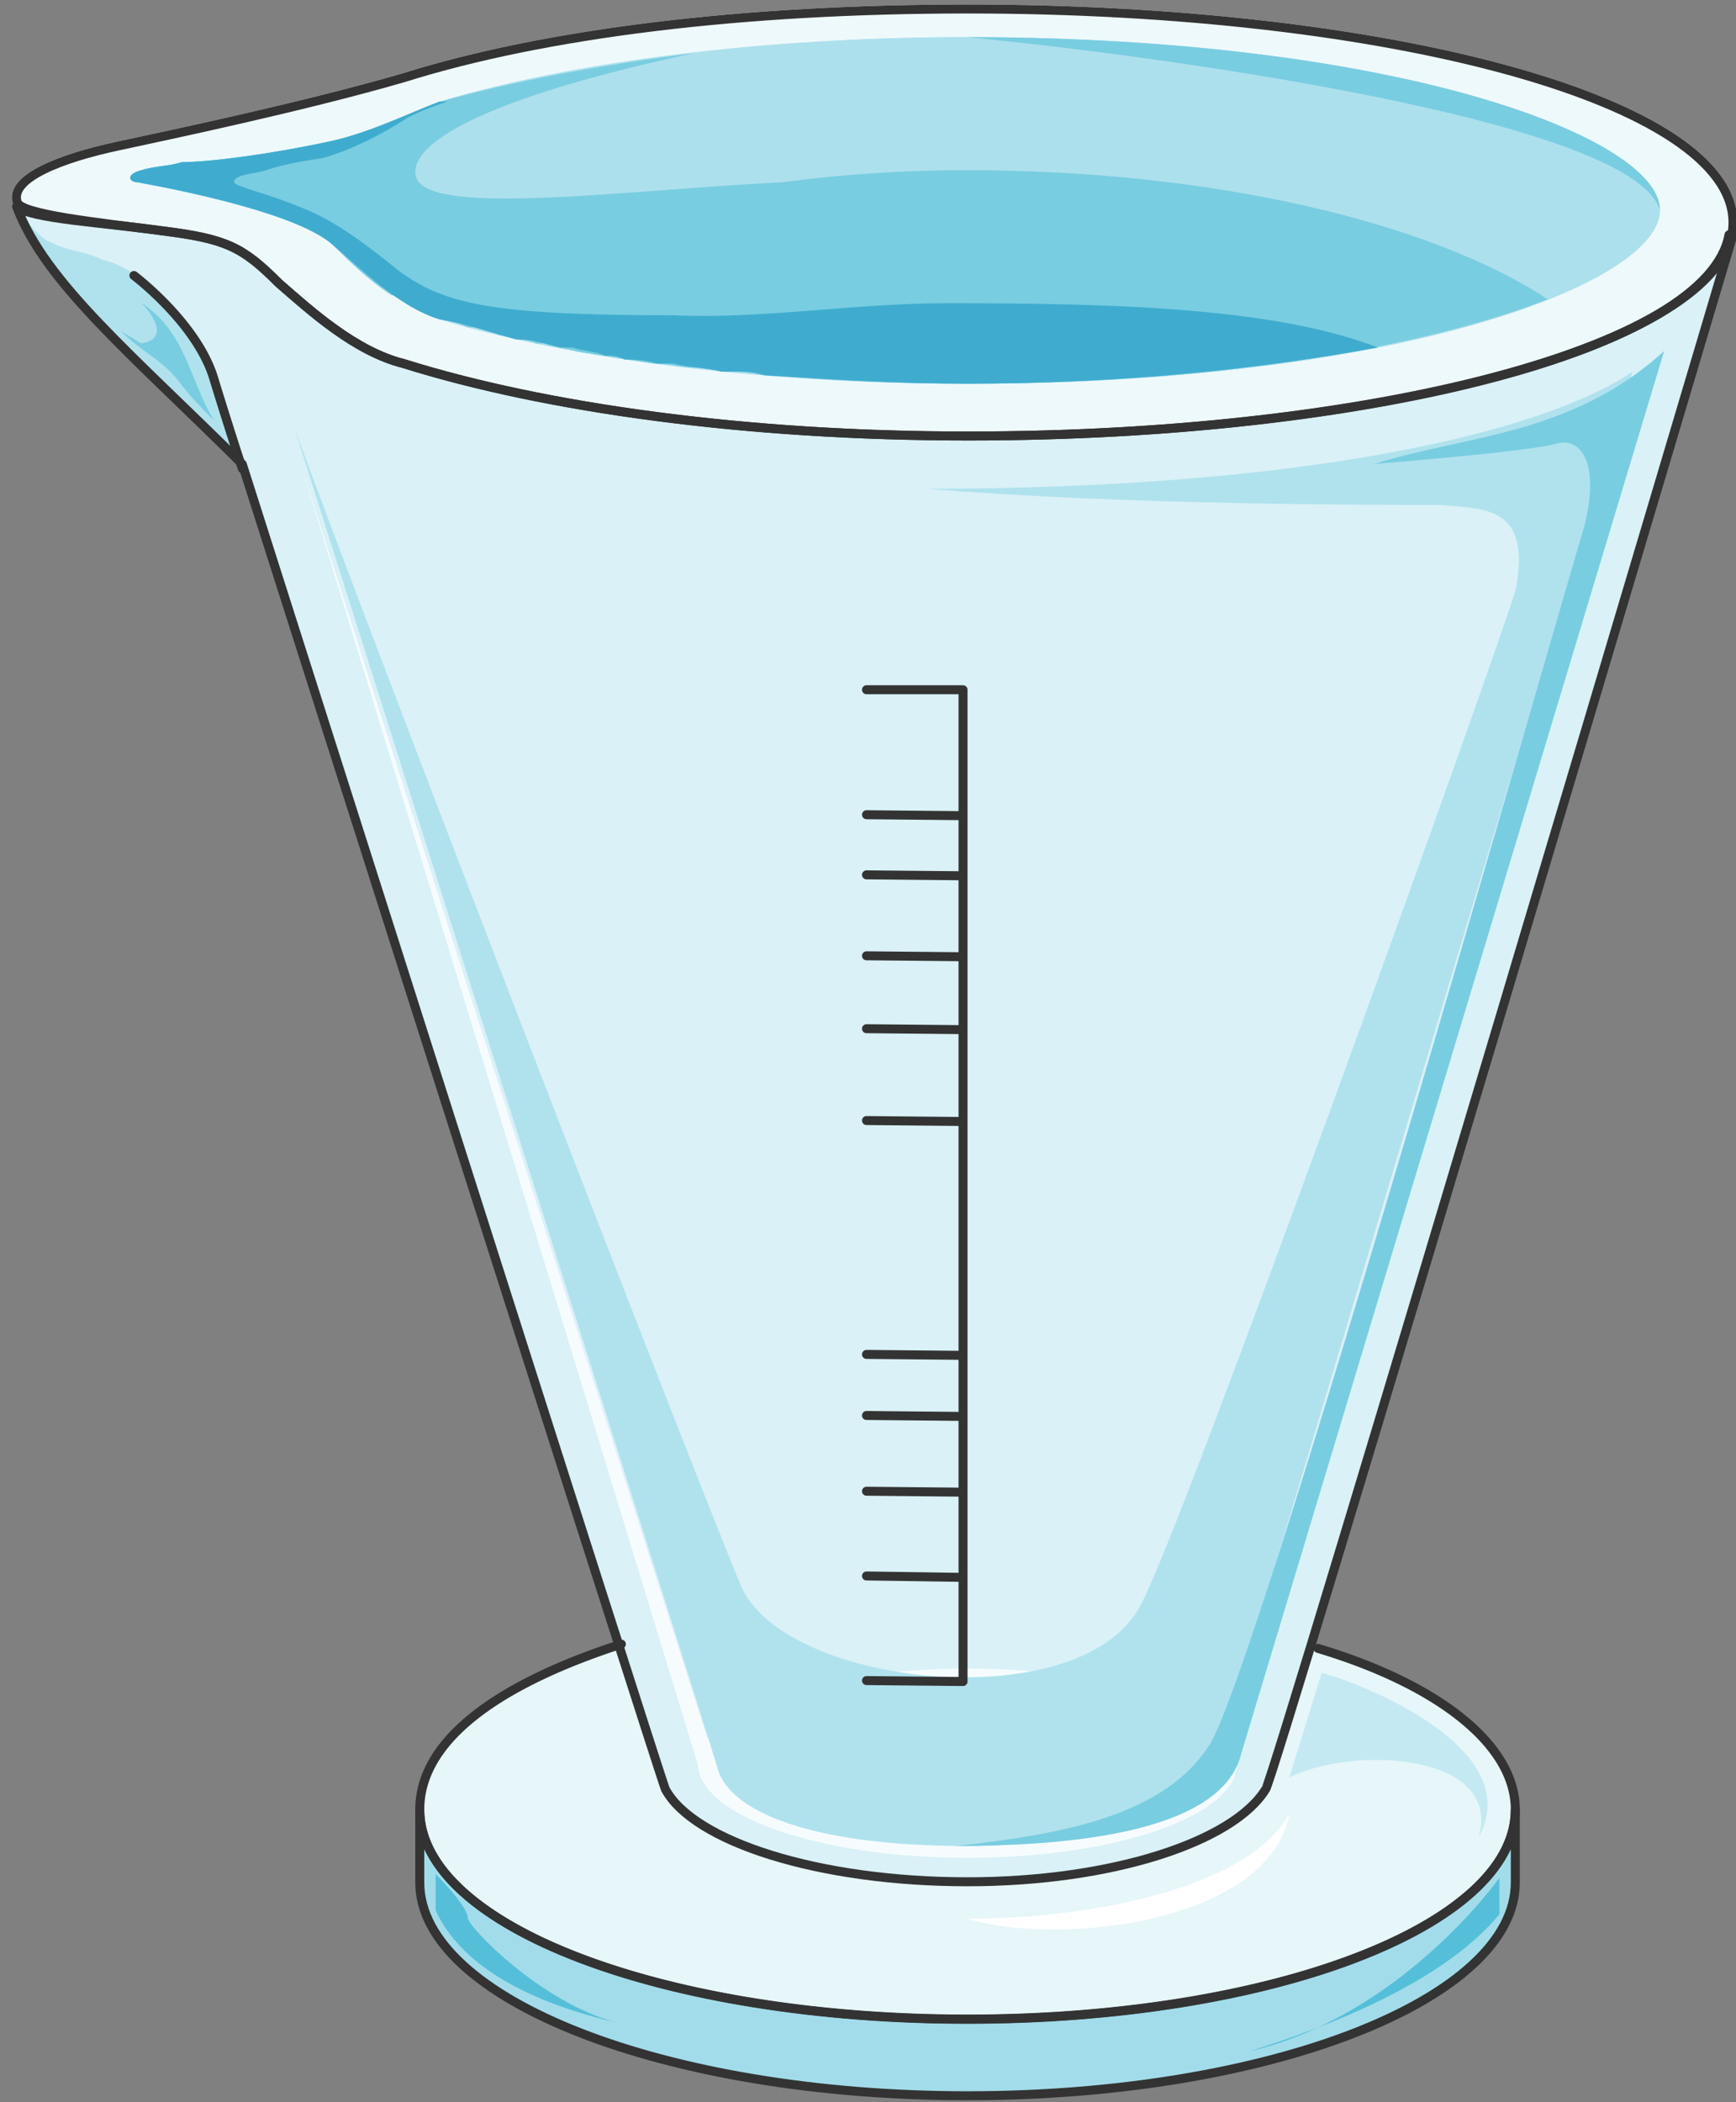 <svg xmlns="http://www.w3.org/2000/svg" version="1.0" viewBox="0 0 293.291 355.049"><rect x="0" y="0" width="293.291" height="355.049" fill="#808080" stroke="none"/><defs><clipPath clipPathUnits="userSpaceOnUse" id="a"><path d="M1.36.16h292.942v355.305H1.359z"/></clipPath></defs><path d="M47.091 47.771c-6.116-6.116-8.834-7.475-19.748-8.835C16.47 37.537 3.558 36.178 2.878 34.14c-1.399-4.077 7.476-7.475 16.99-9.514 9.514-2.039 31.98-6.796 48.33-11.553C92.025 5.597 125.365 1.48 163.462 1.48c71.437 0 129.282 15.67 129.282 36.058 0 19.748-57.845 36.058-129.282 36.058-37.417 0-71.437-4.757-95.262-12.232-8.195-2.039-15.67-8.835-21.108-13.592z" fill="#eef9fb" fill-rule="evenodd" fill-opacity="1" stroke="none"/><path d="M23.906 28.743c2.038-.68 4.757-.68 6.795-1.36 4.758 0 14.951-1.359 24.506-3.398 6.795-1.359 13.591-4.757 19.028-6.795 22.466-6.796 55.127-10.914 89.146-10.914 72.836 0 117.049 17.03 117.049 29.262 0 12.273-44.213 29.263-117.049 29.263-34.02 0-66.68-4.078-89.146-10.874-6.796-2.038-13.592-8.834-17.67-12.232-5.436-5.477-25.864-9.554-33.34-10.914-1.398 0-2.078-1.359.68-2.038z" fill="#ade0ed" fill-rule="evenodd" fill-opacity="1" stroke="none"/><path clip-path="url(#a)" d="M47.131 47.811c-6.116-6.116-8.834-7.475-19.748-8.835C16.51 37.577 3.598 36.218 2.918 34.18c-1.399-4.077 7.476-7.475 16.99-9.514 9.514-2.039 31.98-6.796 48.33-11.553C92.065 5.637 125.405 1.52 163.502 1.52c71.437 0 129.282 15.67 129.282 36.058 0 19.748-57.845 36.058-129.282 36.058-37.417 0-71.437-4.757-95.262-12.232-8.195-2.039-15.67-8.835-21.108-13.592" fill="none" stroke="#fff" stroke-width="1.519px" stroke-linecap="round" stroke-linejoin="round" stroke-miterlimit="4" stroke-dasharray="none" stroke-opacity="1"/><path d="M23.906 28.743c2.038-.68 4.757-.68 6.795-1.36 4.758 0 14.951-1.359 24.506-3.398 6.795-1.359 13.591-4.757 19.028-6.795 22.466-6.796 55.127-10.914 89.146-10.914 72.836 0 117.049 17.03 117.049 29.262 0 12.273-44.213 29.263-117.049 29.263-34.02 0-66.68-4.078-89.146-10.874-6.796-2.038-13.592-8.834-17.67-12.232-5.436-5.477-25.864-9.554-33.34-10.914-1.398 0-2.078-1.359.68-2.038z" fill="#ade0ed" fill-rule="evenodd" fill-opacity="1" stroke="none"/><path d="M70.877 305.215c0-19.708 41.455-35.738 92.544-35.738 51.129 0 92.544 16.03 92.544 35.738 0 19.748-41.415 35.738-92.544 35.738-51.09 0-92.544-15.99-92.544-35.738z" fill="#e6f6f9" fill-rule="evenodd" fill-opacity="1" stroke="none"/><path d="M163.421 73.595c-37.417 0-71.477-4.757-95.302-12.232-8.155-2.039-15.63-8.835-21.107-13.592-6.117-6.116-8.835-7.475-19.749-8.835-9.514-1.359-22.426-2.038-24.505-4.117C7.555 47.77 22.506 60.004 40.895 78.353c0 0 70.797 222.425 71.477 223.784 4.757 8.835 25.864 15.63 51.049 15.63 24.505 0 44.933-6.795 50.37-15.63 1.359-1.36 78.952-262.521 78.952-262.521h-.68c-3.398 19.028-59.884 33.98-128.642 33.98z" fill="#d9f1f7" fill-rule="evenodd" fill-opacity="1" stroke="none"/><path d="M117.889 297.78c0-8.795 20.427-15.99 45.572-15.99 25.185 0 45.572 7.195 45.572 15.99 0 8.834-20.387 15.99-45.572 15.99-25.145 0-45.572-7.156-45.572-15.99z" fill="#f6fcfd" fill-rule="evenodd" fill-opacity="1" stroke="none"/><path d="M70.877 317.887c0 19.708 41.535 36.019 92.544 36.019 51.049 0 92.544-16.31 92.544-36.019v-12.272c0 19.748-41.495 35.378-92.544 35.378-51.01 0-92.544-15.63-92.544-35.378v12.272z" fill="#a2dcea" fill-rule="evenodd" fill-opacity="1" stroke="none"/><path d="M70.877 317.887c0 19.708 41.535 36.019 92.544 36.019 51.049 0 92.544-16.31 92.544-36.019v-12.272c0 19.748-41.495 35.378-92.544 35.378-51.01 0-92.544-15.63-92.544-35.378v12.272z" fill="#a2dcea" fill-rule="evenodd" fill-opacity="1" stroke="none"/><path d="M217.828 306.334c-6.796 12.273-32.66 17.71-54.447 17.71 15.67 4.757 51.049.68 54.447-17.71z" fill="#fff" fill-rule="evenodd" fill-opacity="1" stroke="none"/><path d="M211.032 346.47c12.992-4.078 32.78-11.593 42.294-23.186v-6.156s-16.35 23.226-42.294 29.342zM73.595 316.488v6.116c2.739 6.097 10.214 14.252 30.622 18.989-12.912-3.378-25.165-16.27-25.165-17.63 0-2.038-5.457-7.475-5.457-7.475z" fill="#55bfd9" fill-rule="evenodd" fill-opacity="1" stroke="none"/><path d="M261.482 50.53c-19.709-12.953-56.486-21.787-98.021-21.787-10.913 0-21.107.68-31.301 2.038-27.264 1.36-61.283 6.117-61.963-1.359-.68-6.116 14.951-13.592 46.972-20.427-16.35 2.078-30.661 4.797-42.894 8.195-5.437 2.038-12.273 5.436-19.068 6.795-9.515 2.04-19.748 3.398-24.506 3.398-2.038.68-4.757.68-6.795 1.36-2.759.68-2.08 2.038-.68 2.038 7.475 1.36 27.903 5.437 33.34 10.914 2.038 2.038 5.436 5.436 9.554 8.155.68 0 1.36.68 1.36.68.679 0 .679.679 1.358.679 0 0 .68 0 .68.68.68 0 1.359 0 1.359.68h1.36c.679.679 1.358.679 2.038 1.358 1.36 0 3.398.68 4.757 1.36h2.039c.68.68 2.039.68 3.398 1.359h2.039c1.399.68 2.758.68 4.117 1.359h1.36c1.358.68 3.397.68 5.436 1.359 4.077.68 8.835 1.36 12.952 2.039h.68c2.038 0 4.077.68 6.116.68h.68c2.718 0 4.757.679 6.795.679 12.273 1.36 25.185 2.039 38.817 2.039 44.253 0 78.992-6.796 98.02-14.272z" fill="#79cde1" fill-rule="evenodd" fill-opacity="1" stroke="none"/><path d="M232.779 58.684c-17.67-6.795-44.893-7.475-72.796-7.475-15.63 0-31.301 2.718-46.252 2.039-31.34 0-38.816-2.039-46.292-7.476-6.796-5.476-11.553-8.874-17.03-10.913-4.757-2.039-10.873-3.398-10.873-4.078 0-1.359 3.398-1.359 5.437-2.038 2.039-.68 4.757-1.36 9.554-2.04 4.757-1.358 10.194-4.077 14.271-6.795 2.719-1.36 4.757-2.079 6.796-2.758h-1.359c-5.437 2.078-12.233 5.476-19.028 6.835-9.555 2.04-19.748 3.398-24.506 3.398-2.038.68-4.757.68-6.795 1.36-2.759.68-2.08 2.038-.68 2.038 7.475 1.36 27.863 5.437 33.34 10.874 4.077 3.438 10.873 10.234 17.669 12.272 4.078.68 8.155 2.04 12.952 3.398 2.719 0 4.757.68 7.476 1.36H96.7c2.04.679 4.078.679 5.437 1.359 1.36 0 2.039 0 3.398.68 1.36 0 3.398 0 5.437.679h2.758c2.718.68 5.437.68 8.155 1.359h4.078c1.359 0 2.718.68 4.077.68 10.874.68 21.787 1.359 33.34 1.359 27.223 0 51.049-2.719 69.398-6.117z" fill="#3faccf" fill-rule="evenodd" fill-opacity="1" stroke="none"/><path d="M275.793 62.802c-16.31 10.913-57.845 19.748-119.128 19.748 33.38 2.718 73.516 2.718 86.468 2.718 7.475.68 15.67 0 12.952 14.272-2.759 9.554-56.526 159.183-63.322 171.416-9.554 19.068-59.244 14.311-67.399-2.719-7.515-17.669-64.001-163.94-75.594-195.88 0 0 71.516 225.822 71.516 226.502 2.04 6.796 14.951 12.912 42.175 12.912 26.584 0 40.855-12.233 43.574-19.028 0-.68 68.758-229.941 68.758-229.941z" fill="#b0e2ed" fill-rule="evenodd" fill-opacity="1" stroke="none"/><path d="m50.41 77.113 68.118 222.985 1.999-3.318L50.409 77.113z" fill="#f6fcfd" fill-rule="evenodd" fill-opacity="1" stroke="none"/><path d="M232.18 78.353c14.95-4.758 33.34-4.758 48.97-19.069l-71.437 236.857c-1.36 5.436-7.476 15.63-48.33 15.63 19.068-2.039 35.418-5.437 42.893-16.99 8.155-12.272 59.884-194.642 63.282-205.515 2.718-10.234 0-15.67-4.757-14.311s-30.622 3.398-30.622 3.398z" fill="#79cde1" fill-rule="evenodd" fill-opacity="1" stroke="none"/><path d="M39.616 77.113c-1.36-8.155-5.457-18.349-10.234-23.805-3.418-4.757-6.816-8.155-12.292-9.515-2.719-1.359-5.457-1.359-8.175-2.718-2.06-.68-3.418-2.718-4.797-4.097C8.915 48.55 23.246 60.803 39.616 77.113z" fill="#b0e2ed" fill-rule="evenodd" fill-opacity="1" stroke="none"/><path d="M20.428 55.926c3.418 3.418 6.815 4.777 9.554 8.195 2.039 2.738 4.077 4.797 6.116 6.836-4.077-6.836-4.757-15.03-12.252-19.828 2.038 2.059 4.777 6.156 0 6.856z" fill="#79cde1" fill-rule="evenodd" fill-opacity="1" stroke="none"/><path d="m223.305 282.509-5.477 17.67c10.913-5.438 36.058-4.078 31.98 10.153 8.156-14.911-19.028-25.784-26.503-27.823z" fill="#c4e9f2" fill-rule="evenodd" fill-opacity="1" stroke="none"/><path d="M163.381 6.276c72.836 0 117.049 16.99 117.049 29.183-4.757-15.591-88.466-26.464-117.049-29.183z" fill="#79cde1" fill-rule="evenodd" fill-opacity="1" stroke="none"/><path clip-path="url(#a)" d="M47.131 47.811c-6.116-6.116-8.834-7.475-19.748-8.835C16.51 37.577 3.598 36.218 2.918 34.18c-1.399-4.077 7.476-7.475 16.99-9.514 9.514-2.039 31.98-6.796 48.33-11.553C92.065 5.637 125.405 1.52 163.502 1.52c71.437 0 129.282 15.67 129.282 36.058 0 19.748-57.845 36.058-129.282 36.058-37.417 0-71.437-4.757-95.262-12.232-8.195-2.039-15.67-8.835-21.108-13.592" fill="none" stroke="#333" stroke-width="1.519px" stroke-linecap="round" stroke-linejoin="round" stroke-miterlimit="4" stroke-dasharray="none" stroke-opacity="1"/><path clip-path="url(#a)" d="M163.46 73.635c-37.416 0-71.476-4.757-95.301-12.232-8.155-2.039-15.63-8.835-21.108-13.592-6.116-6.116-8.834-7.475-19.748-8.835-9.514-1.359-22.426-2.038-24.505-4.117C7.595 47.81 22.546 60.044 40.935 78.392c0 0 70.797 222.426 71.477 223.785 4.757 8.835 25.864 15.63 51.049 15.63 24.505 0 44.933-6.795 50.37-15.63 1.359-1.36 78.952-262.521 78.952-262.521h-.68c-3.398 19.028-59.884 33.98-128.642 33.98" fill="none" stroke="#333" stroke-width="1.519px" stroke-linecap="round" stroke-linejoin="round" stroke-miterlimit="4" stroke-dasharray="none" stroke-opacity="1"/><path d="M22.626 46.532s10.854 8.155 13.572 17.67a855.86 855.86 0 0 0 4.737 14.95M222.665 278.391c20.428 6.117 33.34 16.31 33.34 27.224 0 19.748-41.495 35.378-92.544 35.378-51.01 0-92.544-15.63-92.544-35.378 0-11.593 12.952-21.107 34.06-27.943" fill="none" stroke="#333" stroke-width="1.519px" stroke-linecap="round" stroke-linejoin="round" stroke-miterlimit="4" stroke-dasharray="none" stroke-opacity="1"/><path clip-path="url(#a)" d="M70.917 317.927c0 19.708 41.535 36.018 92.544 36.018 51.049 0 92.544-16.31 92.544-36.018v-12.272c0 19.748-41.495 35.378-92.544 35.378-51.01 0-92.544-15.63-92.544-35.378v12.272z" fill="none" stroke="#333" stroke-width="1.519px" stroke-linecap="round" stroke-linejoin="round" stroke-miterlimit="4" stroke-dasharray="none" stroke-opacity="1"/><path d="M146.391 116.49h16.31v167.338M146.391 283.828l16.31.16M146.391 137.597l16.31.16M146.391 147.75l16.31.16M146.391 161.422l16.31.16M146.391 173.735l16.31.16M146.391 189.245l16.31.16M146.391 228.741l16.31.16M146.391 239.055l16.31.16M146.391 251.847l16.31.16M146.391 266.159l16.31.24" fill="none" stroke="#333" stroke-width="1.519px" stroke-linecap="round" stroke-linejoin="round" stroke-miterlimit="4" stroke-dasharray="none" stroke-opacity="1"/></svg>
